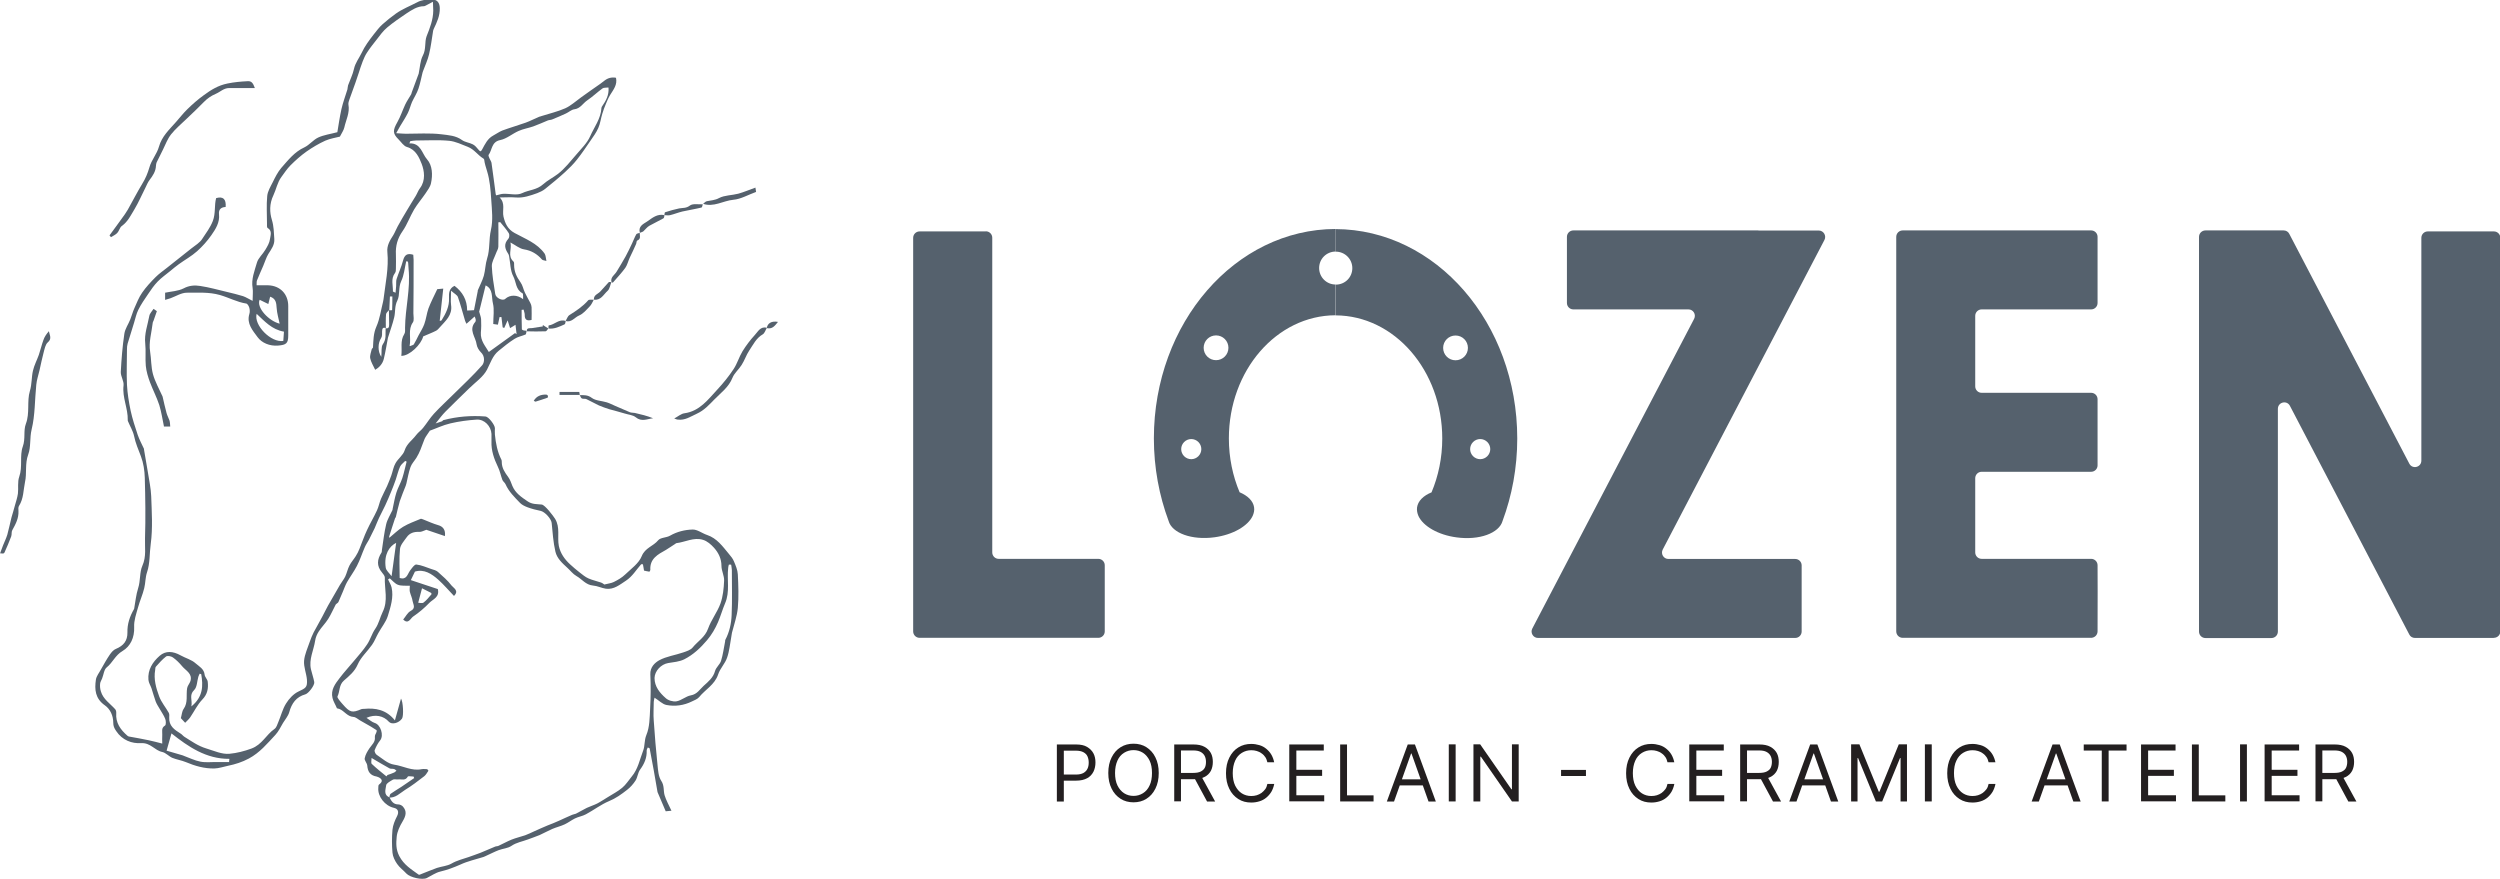 <svg viewBox="0 0 226 79.47" xmlns="http://www.w3.org/2000/svg" data-sanitized-data-name="Layer 2" data-name="Layer 2" id="Layer_2">
  <defs>
    <style>
      .cls-1 {
        fill: #55616d;
      }

      .cls-1, .cls-2 {
        stroke-width: 0px;
      }

      .cls-2 {
        fill: #231f20;
      }
    </style>
  </defs>
  <g data-sanitized-data-name="Layer 1-2" data-name="Layer 1-2" id="Layer_1-2">
    <g>
      <path d="m47.6,29.94c-.03.1-.03.27-.09.3-.33.14-.7.2-.99.39-.51.32-.97.7-1.45,1.09-.54.44-.73,1.09-1.04,1.69-.34.66-1.05,1.14-1.61,1.69-.71.7-1.44,1.39-2.14,2.1-.31.31-.57.67-.9,1.08.2-.07.4-.13.59-.2.04-.02.06-.09.11-.1,1.25-.33,2.52-.43,3.81-.33.28.02.85.77.85,1.06,0,.19-.02.39,0,.58.08.78.22,1.56.59,2.27.03.06.03.14.03.21,0,.53.27.93.58,1.35.18.24.27.54.38.81.27.64.8,1,1.36,1.38.43.3.85.25,1.29.3.3.03,1.06,1.05,1.21,1.29.48.78.18,1.65.34,2.46.14.66.52,1.2,1.01,1.65.28.26.57.5.86.73.26.2.51.42.81.55.36.16.76.24,1.13.37.14.05.26.15.3.18.34-.09.62-.11.86-.23.36-.18.73-.39,1.02-.67.54-.52,1.24-1.01,1.5-1.66.31-.77,1.05-.9,1.49-1.44.21-.26.74-.22,1.08-.42.63-.36,1.33-.53,2.02-.55.43-.02.87.34,1.32.49.9.3,1.41,1.04,1.97,1.71.18.21.36.43.46.68.16.38.33.78.35,1.17.05,1.01.09,2.03,0,3.03-.07.76-.34,1.5-.53,2.25-.03.12-.03.25-.06.37-.12.63-.17,1.29-.38,1.88-.18.54-.64.98-.81,1.52-.31.93-1.16,1.36-1.72,2.05-.15.18-.42.28-.65.39-.73.36-1.52.47-2.3.32-.37-.07-.69-.42-1.08-.66-.03.17-.07.28-.07.38,0,.57-.05,1.13,0,1.7.09,1.33.2,2.67.34,4,.05.49.08,1.05.34,1.44.29.44.18.88.3,1.3.14.46.38.88.62,1.4-.21.02-.39.03-.52.05-.26-.6-.49-1.14-.72-1.69,0-.02-.02-.03-.02-.05-.11-.66-.22-1.31-.34-1.96-.12-.66-.24-1.33-.37-1.98,0-.03-.09-.05-.17-.09-.04.1-.1.19-.1.28.03.66-.22,1.21-.6,1.73-.2.28-.22.68-.4.97-.21.33-.48.63-.78.86-.5.39-1.01.76-1.62,1.01-.74.31-1.38.81-2.09,1.19-.31.17-.68.22-1,.38s-.6.38-.92.53c-.36.17-.76.26-1.13.42-.39.17-.76.38-1.14.55-.35.15-.71.26-1.07.4-.5.19-1.01.26-1.48.58-.32.22-.77.24-1.14.38s-.73.33-1.09.49c-.1.04-.19.1-.29.13-.7.22-1.44.38-2.1.69-.59.26-1.17.48-1.81.63-.42.1-.81.38-1.21.58-.41.21-1.52-.05-1.85-.4-.27-.3-.62-.54-.84-.87-.21-.3-.39-.67-.42-1.02-.06-.69-.06-1.38,0-2.07.04-.42.22-.85.42-1.24.18-.35.1-.66-.29-.74-.81-.18-1.48-1.03-1.41-1.81,0-.1,0-.26.07-.3.62-.46-.14-.7-.22-.72-.59-.1-.81-.45-.85-1-.02-.22-.27-.46-.23-.65.06-.33.25-.64.44-.92.21-.31.53-.55.48-.99,0-.06,0-.15.03-.21q.2-.37.11-.43c-.17-.11-.34-.22-.51-.32l-.93-.53c-.22-.12-.42-.33-.65-.34-.55-.04-.81-.54-1.26-.72-.08-.03-.17-.04-.22-.06-.14-.34-.33-.62-.4-.93-.18-.73.24-1.28.65-1.81.4-.53.85-1.01,1.28-1.53.41-.5.85-.97,1.2-1.51.29-.43.43-.97.73-1.4.33-.47.43-1.03.67-1.52.52-1.04.16-2.08.2-3.12,0-.15-.15-.32-.26-.46-.5-.59-.44-1.18-.04-1.8.04-.06.02-.18.04-.26.12-.77.2-1.54.38-2.29.1-.44.37-.85.56-1.27.02-.03.02-.06.02-.1.11-.5.19-1.01.34-1.49.14-.45.39-.86.54-1.32.16-.49.26-1,.39-1.49-.04-.02-.09-.04-.13-.06-.15.17-.37.31-.46.51-.17.38-.26.78-.39,1.17-.13.37-.27.74-.42,1.1-.17.42-.35.84-.54,1.25-.18.38-.38.75-.56,1.13-.14.3-.26.62-.39.92-.17.35-.34.7-.52,1.05-.13.24-.29.46-.39.71-.24.55-.42,1.13-.7,1.66-.26.5-.61.97-.89,1.46-.15.27-.26.58-.38.87-.13.31-.26.62-.4.93-.05.09-.18.14-.24.22-.23.43-.42.89-.68,1.3-.25.4-.6.74-.85,1.13-.16.25-.29.54-.33.84-.13.86-.58,1.68-.38,2.58.09.39.23.77.3,1.16.05.29-.53,1.04-.81,1.11-.82.23-1.23.81-1.45,1.61-.1.35-.37.66-.56.97-.22.37-.41.78-.7,1.09-.73.78-1.4,1.6-2.39,2.13-.62.33-1.22.52-1.9.66-.4.08-.8.23-1.22.24-.91.02-1.76-.23-2.59-.58-.39-.16-.82-.22-1.21-.38-.32-.14-.59-.46-.91-.53-.69-.14-1.05-.85-1.91-.8-.83.05-1.7-.25-2.26-1.1-.18-.26-.26-.46-.26-.74,0-.65-.28-1.24-.75-1.57-.89-.62-.95-1.44-.82-2.33.05-.33.3-.62.46-.93.26-.46.51-.91.81-1.35.14-.2.33-.42.54-.5.7-.29,1.05-.74,1.04-1.48-.02-.77.21-1.45.59-2.11,0-.02.02-.03.02-.05.11-.62.17-1.25.36-1.85.22-.67.12-1.45.38-2.02.38-.85.21-1.68.24-2.49.06-1.82.03-3.65-.02-5.47-.02-.66-.12-1.33-.35-1.94-.23-.61-.49-1.19-.62-1.84-.1-.46-.37-.89-.55-1.33-.02-.03-.02-.07-.02-.1.03-1.06-.51-2.05-.38-3.13.05-.39-.26-.82-.25-1.22.06-1.15.15-2.3.32-3.44.06-.46.37-.88.54-1.32.14-.34.22-.68.37-1.01.21-.47.4-.97.7-1.4.35-.51.78-.97,1.22-1.41.32-.32.7-.58,1.05-.86.73-.58,1.46-1.15,2.18-1.73.35-.28.78-.52,1-.89.33-.51.7-.98.94-1.59.27-.71.12-1.4.3-2.07.62-.18.92.08.86.8-.41.02-.65.22-.6.66.08.74-.3,1.33-.69,1.89-.37.53-.81,1.02-1.29,1.45-.5.45-1.11.78-1.66,1.18-.27.19-.52.41-.78.62-.38.31-.78.59-1.12.94-.33.34-.6.73-.86,1.12-.32.47-.65.94-.9,1.45-.18.36-.26.78-.38,1.16-.19.62-.39,1.25-.58,1.88-.05.17-.06.35-.06.53,0,1.06-.05,2.13,0,3.19.04.78.17,1.57.33,2.34.16.74.4,1.47.64,2.19.15.44.38.85.57,1.27,0,.02,0,.03,0,.06.12.68.24,1.37.35,2.05.11.72.27,1.43.3,2.16.05,1.44.15,2.89-.04,4.3-.12.86-.06,1.77-.33,2.56-.17.5-.14.98-.26,1.46-.14.59-.4,1.15-.56,1.74-.16.58-.38,1.18-.35,1.77.04.96-.34,1.75-1.05,2.17-.66.38-.89,1.05-1.43,1.48-.25.2-.28.67-.42,1.01-.06.16-.17.31-.18.48-.02.22,0,.46.07.68.21.72.84,1.1,1.3,1.62.07.08.1.23.09.34-.07.89.39,1.51,1.01,2.05.04.03.09.06.13.07.6.11,1.2.21,1.8.34.39.08.78.19,1.22.3,0-.26-.02-.53,0-.79.02-.29-.12-.62.25-.84.1-.06.09-.42.02-.6-.13-.33-.34-.62-.51-.92-.13-.22-.27-.43-.36-.67-.14-.38-.24-.78-.37-1.17-.09-.26-.26-.51-.28-.77-.08-.91.38-1.62,1.02-2.18.54-.47,1.2-.42,1.88-.04.46.26,1,.39,1.37.73.31.27.76.5.81,1.02.02.22.26.42.28.64.07.6-.02,1.13-.49,1.61-.44.46-.73,1.07-1.09,1.6-.12.18-.3.33-.46.5-.15-.16-.3-.32-.39-.42.09-.31.1-.62.25-.83.42-.59.21-1.26.32-1.89.04-.22.23-.42.3-.64.19-.68-.42-.93-.75-1.33-.25-.3-.53-.58-.84-.8-.15-.11-.5-.18-.62-.08-.34.26-.62.59-.91.91-.06.06-.06.19-.07.3-.15.84.08,1.63.36,2.39.2.54.59.99.87,1.49.06.11.05.28.04.42-.04.76.47,1.11,1.02,1.45.14.08.23.22.36.3.63.39,1.21.82,1.97,1.05.7.21,1.42.55,2.11.48.64-.06,1.32-.23,1.97-.47.96-.35,1.33-1.25,2.08-1.77.18-.12.26-.4.35-.62.24-.56.38-1.17.7-1.68.27-.44.68-.88,1.13-1.09.63-.3.81-.36.76-1.07-.05-.57-.3-1.14-.26-1.7.05-.59.33-1.17.52-1.74.1-.29.22-.58.35-.84.26-.49.54-.96.79-1.44.18-.33.33-.66.51-.98.35-.62.71-1.25,1.07-1.86.15-.26.35-.49.48-.76.15-.32.22-.68.38-.99.15-.3.39-.56.57-.85.14-.22.25-.44.34-.67.23-.56.42-1.14.68-1.69.28-.61.62-1.17.9-1.78.16-.34.22-.72.37-1.06.16-.38.37-.75.54-1.13.14-.32.27-.65.39-.98.13-.37.19-.78.38-1.1.23-.41.69-.73.82-1.15.2-.62.7-.93,1.05-1.4.18-.24.44-.41.62-.64.34-.42.62-.89.98-1.28.55-.6,1.15-1.14,1.73-1.72.89-.88,1.81-1.73,2.63-2.66.21-.24.28-.81-.12-1.18-.18-.18-.34-.45-.38-.7-.08-.67-.76-1.32-.12-2.04.08-.09.04-.29-.06-.49-.17.15-.34.31-.51.46-.07.07-.15.14-.23.2-.04-.09-.09-.17-.12-.26-.22-.72-.4-1.45-.65-2.15-.06-.19-.32-.31-.62-.58,0,.53-.05.91,0,1.29.14.93-.51,1.44-1.02,2.02-.1.12-.22.25-.34.31-.35.18-.71.31-1.16.51-.18.73-1.23,1.77-1.98,1.76.1-.66-.13-1.34.27-1.97.1-.15.07-.38.07-.58.02-1.77.5-3.52.32-5.3-.02-.19-.02-.39-.04-.58,0-.04-.05-.08-.07-.12-.05,0-.11,0-.11.02-.14.6-.19,1.24-.45,1.78-.27.58-.1,1.24-.34,1.73-.27.53-.17,1.03-.29,1.53-.14.6-.36,1.18-.54,1.77,0,.03-.03.06-.03.1-.12.63-.22,1.27-.37,1.89-.11.46-.42.78-.78.99-.18-.38-.38-.7-.45-1.04-.05-.26.08-.55.14-.83.02-.06.11-.1.11-.15.04-.64.03-1.26.31-1.89.31-.7.41-1.49.6-2.24.02-.07.03-.14.04-.21.17-1.42.49-2.84.35-4.29-.06-.59.24-1.06.54-1.53.15-.25.25-.53.39-.78.26-.48.54-.95.82-1.42.26-.45.54-.88.81-1.33.14-.23.23-.5.39-.71.53-.7.39-1.58.15-2.2-.21-.53-.51-1.29-1.32-1.52-.3-.08-.52-.44-.77-.69-.54-.54-.53-.81-.1-1.57.28-.5.46-1.05.7-1.57.15-.32.36-.62.54-.93.03-.06.04-.13.06-.19.19-.53.38-1.05.58-1.57.02-.03.03-.06.04-.1.12-.56.13-1.17.38-1.65.31-.58.14-1.21.34-1.75.3-.75.59-1.49.6-2.31,0-.21-.02-.42-.03-.8-.28.14-.47.25-.66.35-.05.02-.1.05-.14.05-.62,0-1.11.34-1.6.66-.59.4-1.18.8-1.73,1.26-.37.31-.66.71-.95,1.09-.31.39-.62.78-.89,1.2-.16.24-.27.51-.38.78-.14.34-.24.7-.36,1.05-.1.3-.19.59-.3.89-.18.5-.36,1-.54,1.5-.05.14-.11.32-.09.46.14.74-.22,1.39-.37,2.07-.06.26-.23.5-.4.83-.37.1-.88.17-1.33.37-.59.27-1.16.61-1.69.98-.52.37-1,.8-1.45,1.25-.31.31-.56.7-.82,1.05-.37.5-.47,1.13-.72,1.65-.38.78-.34,1.57-.14,2.22.18.59.18,1.15.22,1.73.04.54-.27.93-.54,1.36-.2.33-.3.71-.46,1.07-.19.44-.39.88-.57,1.33-.04.11-.02.24-.03.43.37,0,.71,0,1.05,0,1.09.04,1.81.8,1.81,1.88v2.66c0,.71-.18.85-.92.91-.76.06-1.47-.24-1.85-.76-.42-.58-1.01-1.21-.75-2.08.06-.18.05-.4,0-.58-.04-.15-.17-.37-.28-.38-.83-.13-1.57-.54-2.37-.77-1.02-.29-2.01-.2-3-.21-.49,0-.98.32-1.47.5-.14.05-.3.09-.49.15v-.65c.56-.12,1.18-.14,1.67-.39.51-.27,1.01-.3,1.5-.22.81.12,1.61.35,2.42.54.49.12.97.23,1.45.38.27.09.52.26.87.43,0-.5.05-.84,0-1.16-.14-.81.18-1.56.39-2.3.12-.42.53-.76.76-1.16.18-.3.38-.63.42-.97.04-.32.23-.74-.21-1-.08-.05-.06-.26-.06-.4,0-.83-.06-1.67.02-2.49.04-.43.3-.85.5-1.25.22-.45.45-.91.77-1.29.62-.7,1.19-1.45,2.09-1.86.46-.22.8-.68,1.25-.89.52-.24,1.1-.31,1.73-.48.11-.65.21-1.37.37-2.09.14-.61.36-1.19.54-1.78.03-.12.02-.25.06-.37.18-.5.42-.97.53-1.47.12-.56.46-.97.69-1.45.29-.62.68-1.14,1.09-1.67.26-.32.5-.66.81-.93.38-.34.78-.66,1.2-.96.59-.42,1.29-.69,1.92-1.02.44-.24.83-.24,1.25-.26.53-.03.79.26.8.78.02.69-.26,1.29-.55,1.89-.02.05-.04.1-.05.15-.12.72-.2,1.44-.37,2.14-.12.52-.36,1.01-.54,1.51-.02.05-.04.1-.05.15-.12.48-.21.98-.37,1.45-.14.42-.39.79-.58,1.2-.14.33-.22.68-.38,1-.21.42-.47.81-.71,1.21-.1.17-.19.35-.34.61.38.02.62.05.86.05,1.08,0,2.17-.08,3.24.05.62.08,1.29.11,1.85.52.28.2.67.23.98.39.2.1.36.3.51.48s.21.21.34-.04c.25-.46.48-.96.98-1.23.28-.15.54-.34.83-.46.7-.26,1.41-.46,2.11-.71.42-.15.82-.37,1.24-.54.06-.02.14-.03.2-.06.72-.23,1.46-.4,2.14-.7.51-.23.95-.64,1.41-.97.59-.42,1.17-.84,1.77-1.25.13-.1.26-.19.38-.29.31-.24.66-.32,1.03-.25.14.62-.22,1.06-.52,1.54-.16.26-.28.54-.39.81-.13.3-.24.61-.33.91-.13.42-.18.88-.36,1.28-.18.41-.45.78-.7,1.14-.4.58-.79,1.17-1.23,1.72-.32.41-.7.78-1.08,1.13-.58.53-1.19,1.03-1.8,1.52-.21.17-.46.28-.71.38-.62.22-1.25.45-1.94.39-.46-.04-.92,0-1.46,0,.55.54.22,1.17.35,1.73.14.59.36,1.13,1,1.48.96.53,2.05.92,2.72,1.87.1.15.1.38.16.66-.21-.06-.34-.06-.4-.13-.44-.5-.95-.81-1.63-.92-.39-.06-.75-.37-1.22-.62.14.62-.29,1.22.28,1.73.06.06.05.2.05.3,0,.6.23,1.09.58,1.57.19.26.25.62.39.92.15.33.34.63.5.95.06.11.1.25.11.38.02.38,0,.78,0,1.15-.46.12-.63-.05-.62-.47,0-.15-.07-.3-.1-.46-.06,0-.13.02-.18.02,0,.58,0,1.17.02,1.76,0,.05.18.1.27.14l-.02-.02v-.04Zm-12.43-1.91c-.1.13-.26.24-.27.38-.04.42-.02.83-.02,1.25-.28-.1-.33.05-.34.29,0,.21.02.46-.09.62-.28.42-.33,1.17.02,1.69.05-.45-.03-.89.14-1.14.34-.48.22-.96.25-1.45.27.06.32-.1.32-.33,0-.43-.02-.86-.02-1.29.1,0,.29,0,.29-.02.02-.41.02-.82.02-1.23h-.22l-.06,1.26h-.02Zm.02,44.07c.04-.11.04-.28.12-.34.32-.23.66-.42.99-.64.38-.26.76-.52,1.14-.78-.02-.05-.03-.1-.05-.14-.18,0-.48-.06-.52,0-.22.41-.58.22-.88.26-.16.02-.35-.05-.47.02-.23.14-.59.32-.61.51-.04.36-.27.86.3,1.09.17.34.34.64.8.64.14,0,.33.09.42.2.36.42.28.81-.03,1.33-.26.43-.5.93-.54,1.41-.05.56-.08,1.11.23,1.72.42.81,1.1,1.21,1.76,1.69.04.03.16-.02.24-.06.47-.18.93-.38,1.41-.55.43-.14.93-.17,1.31-.39.5-.29,1.03-.41,1.55-.59.36-.13.72-.25,1.08-.39.45-.18.89-.38,1.33-.56.1-.04.21-.02.3-.07.4-.18.78-.4,1.18-.56.4-.16.81-.25,1.22-.39.27-.1.54-.23.8-.35.41-.18.81-.37,1.23-.54.34-.14.69-.26,1.02-.42.4-.18.8-.37,1.2-.54.11-.05.24-.06.34-.1.34-.17.66-.37.99-.53.3-.14.63-.24.93-.39.33-.17.63-.38.95-.57.44-.28.92-.52,1.31-.85.34-.28.58-.67.86-1.01.58-.68.73-1.55,1.04-2.35.17-.43.09-.92.29-1.41.3-.71.3-1.57.34-2.36.06-1.04.07-2.09.02-3.12-.03-.66.41-1.06.8-1.28.66-.36,1.45-.46,2.17-.71.3-.1.67-.22.85-.44.46-.57,1.13-.94,1.4-1.71.28-.79.83-1.48,1.12-2.27.23-.65.3-1.37.33-2.07.02-.44-.24-.89-.24-1.33,0-.66-.27-1.19-.67-1.64-.27-.3-.62-.61-1-.72-.82-.26-1.61.21-2.41.3-.03,0-.06.04-.09.06-.29.18-.56.38-.85.55-.73.41-1.47.79-1.41,1.81,0,.04-.04.09-.08.16-.17-.03-.34-.06-.49-.1-.04-.22-.06-.4-.1-.57-.09,0-.14-.02-.16,0-.45.5-.78,1.09-1.37,1.48-.57.37-1.09.82-1.81.73-.4-.06-.78-.26-1.18-.29-.65-.06-.99-.58-1.49-.86-.32-.18-.55-.5-.83-.75-.46-.42-.93-.85-1.07-1.45-.2-.85-.25-1.74-.34-2.61-.05-.38-.62-1-1-1.08-.4-.08-.79-.18-1.17-.32-.24-.09-.5-.21-.68-.39-.5-.52-1.02-1.02-1.32-1.7-.06-.14-.22-.24-.28-.38-.15-.39-.22-.81-.41-1.19-.35-.73-.61-1.47-.58-2.29v-.69c-.04-.7-.64-1.33-1.33-1.29-.8.05-1.61.16-2.38.34-.68.16-1.32.47-1.86.66-.19.3-.36.5-.47.73-.14.32-.24.66-.38.99-.1.25-.22.49-.36.72-.18.29-.43.54-.54.85-.17.47-.25.98-.37,1.48-.02.06-.04.13-.06.2-.18.47-.38.93-.54,1.41-.14.47-.24.96-.36,1.44,0,.03-.05.05-.06.08-.18.56-.37,1.11-.54,1.67-.02.07.06.17.09.26-.02-.05-.06-.1-.08-.14.42-.34.8-.73,1.25-1,.5-.3,1.05-.49,1.59-.72.06-.02.17.04.24.06.45.18.89.38,1.34.51.44.12.68.43.61.99-.58-.2-1.16-.39-1.68-.57-.24.08-.45.21-.65.19-.47-.02-.86.1-1.13.49-.23.33-.56.68-.6,1.05-.09.87-.03,1.76-.03,2.63.64.19.7-.34.93-.66.17-.22.4-.58.58-.56.46.05.91.26,1.36.41.2.06.43.12.58.25.44.39.89.78,1.25,1.25.18.22.69.46.21.93-.47-.49-.91-1.01-1.41-1.46-.61-.54-1.28-.99-2.12-.74-.14.3-.27.57-.37.77.82.27,1.65.55,2.44.81.18.74-.44.91-.77,1.25-.44.46-.94.88-1.47,1.24-.23.16-.43.73-.89.26.22-.26.39-.62.67-.77.5-.26.23-.59.18-.89-.04-.29-.18-.56-.25-.85-.04-.17,0-.34,0-.54-.39-.02-.77.03-1.08-.09-.27-.1-.49-.38-.73-.58l-.16.1c.11.24.26.47.32.72.2.89-.09,1.76-.34,2.58-.17.55-.58,1.03-.86,1.55-.2.35-.34.74-.57,1.06-.42.6-1.01,1.12-1.29,1.77s-.78,1.05-1.25,1.46c-.46.4-.35.97-.58,1.43-.06.12.27.48.46.7.67.77.86.81,1.71.45.06-.02.14-.02.21-.02,1.05-.1,2.02.06,2.81,1.04.21-.74.38-1.35.55-1.97.19.27.26,1.57.09,1.81-.3.42-.93.57-1.19.28-.48-.54-1.23-.7-2.02-.35.27.18.49.38.74.46.54.16.85,1.12.5,1.57-.21.26-.38.58-.5.89-.04.1.07.35.18.42.51.34,1.01.81,1.57.89.84.12,1.62.6,2.5.41.16-.03.34,0,.5,0,.04.05.07.1.11.14-.12.17-.22.37-.37.49-.57.44-1.14.88-1.75,1.25-.46.29-.87.76-1.5.68h.02Zm1.87-40.81c.19-.08.31-.1.35-.16.16-.26.29-.54.42-.8.18-.34.39-.66.52-1.01.17-.46.22-.97.38-1.43.22-.58.5-1.12.8-1.75.05,0,.22-.02.54-.05-.11,1.01-.22,1.96-.32,2.92.06-.02.16-.02.18-.07.38-.61.7-1.25.66-1.99-.02-.48.02-.89.5-1.11.72.55,1.14,1.26,1.14,2.23.22,0,.4-.02.62-.03.12-.62.23-1.17.34-1.73,0-.02,0-.04,0-.06.18-.44.42-.87.55-1.33.14-.51.13-1.03.3-1.57.26-.8.14-1.7.34-2.57.2-.85.09-1.8.03-2.7-.06-.88-.12-1.78-.38-2.61-.1-.34-.22-.68-.26-1.04,0-.04-.05-.09-.09-.11-.5-.3-.79-.81-1.4-1.05-.54-.21-1.1-.48-1.65-.54-1-.1-2.01-.03-3.03-.03-.17,0-.34.04-.51.06-.02.06-.06.14-.08.2,1.05-.04,1.13.93,1.6,1.45.48.54.52,1.4.35,2.16-.07.33-.3.62-.49.91-.34.5-.73.95-1.03,1.45-.38.64-.63,1.37-1.05,1.97-.46.66-.64,1.33-.6,2.1.02.42,0,.85,0,1.28,0,.14,0,.3-.09.41-.39.53-.16,1.11-.18,1.66,0,.02.11.05.24.11.02-.23.04-.42.05-.6.02-.21-.02-.44.04-.63.18-.56.43-1.09.58-1.66.14-.53.38-.71.93-.54,0,.15.03.3.03.46,0,1.61,0,3.23-.02,4.83,0,.28.09.64-.05.83-.46.66-.14,1.36-.29,2.12h0ZM54.99,7.91c-.22.03-.41,0-.52.08-.47.34-.89.75-1.38,1.08-.39.26-.62.74-1.17.81-.26.03-.5.26-.76.38-.41.19-.83.37-1.25.54-.12.05-.27.04-.39.09-.44.18-.87.38-1.32.54-.43.15-.9.22-1.32.41-.57.25-1.07.7-1.65.82-.82.16-.72.89-1.06,1.34-.04.06.04.22.08.32.06.14.15.26.18.39.14.94.25,1.89.38,2.83,0,.06.05.12.05.12.26-.06.46-.14.66-.14.57-.02,1.22.17,1.68-.06.62-.3,1.33-.28,1.91-.81.36-.33.91-.61,1.33-.93.63-.49,1.13-1.14,1.66-1.75.45-.53.98-1.04,1.25-1.65.37-.84.97-1.6,1.02-2.56,0-.06.04-.13.08-.18.32-.47.61-.96.56-1.65h0Zm11.08,43.13h-.18c-.02.1-.06.19-.06.29-.13,1.07.18,2.16-.29,3.23-.23.54-.39,1.12-.63,1.68-.26.6-.57,1.13-.99,1.63-.59.7-1.25,1.32-2.06,1.73-.44.22-.97.26-1.46.34-.64.11-1.21.71-1.23,1.35,0,.78.47,1.34,1,1.81.23.22.67.35.98.3.46-.08.85-.46,1.3-.54.57-.1.81-.54,1.16-.86.42-.38.87-.74,1.03-1.34.09-.33.43-.58.54-.91.18-.57.25-1.17.37-1.76,0-.05,0-.11.02-.15.37-.7.54-1.47.57-2.24.06-1.36.02-2.72.02-4.08,0-.16-.05-.31-.06-.47h-.02Zm-18.78-23.98c-.02-.19.03-.5-.06-.55-.62-.33-.56-1.02-.83-1.53-.28-.53-.26-1.21-.38-1.83-.02-.08-.04-.17-.09-.23-.3-.45-.4-.87.02-1.33.1-.1.12-.38.05-.5-.22-.36-.51-.67-.78-1.01l-.17.02c0,.74.02,1.46,0,2.2,0,.21-.15.41-.22.62-.14.38-.38.77-.37,1.14.03.84.18,1.69.31,2.52.06.37.68.65.9.44.44-.4,1.1-.38,1.61.02v.02Zm-3.98,1.09c.06.25.16.46.18.69.02.41.02.81-.02,1.22-.05.76.43,1.25.72,1.76.82-.59,1.6-1.15,2.37-1.71.05.03.09.07.14.1-.03-.27-.06-.55-.1-.85-.21.13-.34.22-.49.3-.08-.25-.14-.43-.22-.7-.14.3-.22.5-.31.69-.05-.02-.1-.04-.14-.06-.04-.31-.07-.62-.11-.93h-.17c-.05.22-.1.44-.15.69-.2-.03-.37-.06-.42-.06,0-.67.11-1.3-.03-1.87-.14-.54.04-1.29-.66-1.62-.2.83-.4,1.63-.58,2.36h.02Zm-22.6,40.73c0-.1.02-.18.03-.28-2.11.02-3.72-1.1-5.24-2.3-.16.57-.3,1.05-.44,1.56.52.15.98.28,1.44.42.03,0,.06.03.1.04.5.18.99.43,1.51.53.48.1.99.03,1.49.04h1.13,0Zm4.95-38.9c-1.09-.19-1.74-.94-2.46-1.61-.28,1.02,1.3,2.63,2.41,2.45.02-.26.04-.54.06-.85Zm-1.41-2.5c-.3-.14-.54-.26-.78-.38-.31.72.85,1.93,1.81,2.16-.1-.48-.24-.94-.27-1.41-.03-.46-.06-.85-.59-1.03-.04.17-.08.34-.16.65h0Zm11.55,21.6c-.6.3-1.11,1.04-.93,2.24.04.26.31.47.53.77.15-1.1.27-2.04.41-3h0Zm-17.6,11.87s-.1-.03-.15-.05c-.04.1-.09.18-.12.28-.12.41-.11.94-.38,1.2-.48.47-.14.9-.25,1.48,1.07-.87,1.07-1.87.89-2.92h0Zm16.72,9.25s.07-.1.11-.14c.2-.07.4-.13.59-.22.08-.03.14-.11.22-.17-.07-.06-.14-.13-.22-.15-.14-.04-.3,0-.41-.06-.52-.29-1.03-.59-1.62-.94,0,.22-.07.46.02.54.42.4.88.76,1.33,1.13h0Zm2.9-15.71c.11,0,.35.07.47-.02.27-.2.48-.48.71-.74.02-.02,0-.12-.04-.14-.27-.14-.55-.28-.81-.41-.12.48-.22.85-.34,1.29Z" class="cls-1"></path>
      <path d="m0,50.04c.1-.27.19-.51.28-.75.13-.32.28-.63.38-.95.14-.51.25-1.05.38-1.57.1-.36.22-.72.31-1.08.1-.36.22-.71.27-1.07.06-.5-.05-1.05.12-1.53.32-.9.02-1.89.32-2.72.26-.72.04-1.43.28-2.06.37-.98.08-2.03.36-2.96.19-.63.14-1.24.28-1.84.11-.49.36-.95.53-1.43.15-.44.25-.89.41-1.33.1-.3.28-.56.5-.81.06.36.3.67-.1,1.01-.22.19-.29.6-.38.93-.14.51-.24,1.04-.36,1.56-.1.45-.26.89-.3,1.34-.14,1.35-.1,2.73-.42,4.04-.19.78-.05,1.57-.31,2.27-.31.84-.11,1.69-.29,2.49-.15.72-.12,1.49-.54,2.15-.08.12-.06.31-.05.47.03.65-.26,1.19-.56,1.73-.09.16-.03.39-.1.57-.18.5-.4.98-.61,1.46-.02.04-.08.07-.12.08-.05,0-.1,0-.28-.02v.02Z" class="cls-1"></path>
      <path d="m9.92,21.25c.36-.5.73-.98,1.08-1.48.19-.26.39-.53.55-.81.44-.78.84-1.57,1.3-2.33.3-.48.5-.96.66-1.51.18-.65.68-1.21.86-1.86.26-.93.92-1.53,1.52-2.21.35-.39.67-.81,1.05-1.18.47-.46.96-.89,1.49-1.27.64-.47,1.29-.88,2.13-1.05.62-.13,1.22-.18,1.83-.21.33-.02.48.14.65.62h-2.33c-.48,0-.8.35-1.2.52-.42.18-.77.42-1.09.75-.49.51-1.01.99-1.53,1.49-.48.47-1.01.9-1.42,1.42-.32.4-.5.9-.73,1.37-.2.39-.39.78-.58,1.17-.04.09-.05.2-.06.3-.02.51-.28.9-.58,1.29-.16.21-.26.47-.38.71-.33.65-.61,1.31-.98,1.93-.33.54-.6,1.13-1.15,1.52-.19.14-.24.45-.41.63-.15.16-.38.26-.57.38-.05-.06-.09-.12-.14-.18h.02Z" class="cls-1"></path>
      <path d="m14.82,38.54c-.14-.66-.23-1.3-.42-1.92-.23-.7-.58-1.37-.84-2.06-.18-.48-.33-.99-.38-1.49-.06-.66.02-1.35-.05-2.01-.1-.88.22-1.68.37-2.51.04-.22.25-.42.38-.63.1.07.2.14.3.21-.1.3-.21.6-.31.89-.02.05-.06.09-.06.14-.1.88-.38,1.78-.24,2.62.11.69.08,1.39.26,2.05.19.69.56,1.33.85,1.98,0,.02.02.03.02.05.12.5.22,1,.36,1.49.06.22.18.43.26.66.05.16.05.34.07.55h-.58Z" class="cls-1"></path>
      <path d="m69.32,29.65c-.12.19-.19.46-.36.57-.6.34-.87.94-1.23,1.47-.27.4-.42.89-.68,1.29-.25.41-.66.74-.83,1.16-.34.87-1.07,1.38-1.68,2.01-.46.47-.89.95-1.55,1.25-.57.26-1.06.62-1.73.53-.08,0-.15-.05-.31-.1.36-.19.62-.43.92-.47,1.39-.19,2.14-1.25,3-2.17.53-.57,1.02-1.18,1.45-1.83.33-.5.49-1.09.8-1.6.32-.52.7-1.02,1.11-1.47.29-.3.5-.81,1.09-.66h0v.02Z" class="cls-1"></path>
      <path d="m52.4,35.72c.38,0,.73-.03,1.1.25.35.26.89.26,1.35.4.26.08.52.22.78.33.43.18.86.38,1.3.56.14.06.31.04.46.07.56.13,1.11.26,1.65.48-.53.06-1.04.35-1.57-.09-.26-.21-.66-.23-1-.34-.46-.14-.93-.26-1.4-.39-.31-.1-.63-.21-.93-.34-.38-.18-.75-.39-1.13-.57-.12-.06-.3,0-.41-.06-.1-.05-.13-.2-.19-.31h-.02Z" class="cls-1"></path>
      <path d="m55.28,25.51c-.12-.45.28-.65.46-.95.28-.46.56-.92.82-1.39.21-.38.39-.78.58-1.17.13-.27.23-.56.38-.82.05-.08.21-.09.31-.13h0c0,.25.14.55-.23.7-.06.02-.05.19-.09.29-.18.42-.38.83-.58,1.25-.14.3-.22.66-.4.92-.34.47-.74.89-1.12,1.33-.02.02-.1-.02-.14-.03,0,0,.02,0,.02,0Z" class="cls-1"></path>
      <path d="m63.55,18.44c.11-.09.22-.22.34-.25.38-.08.74-.08,1.12-.29.5-.26,1.16-.24,1.73-.39.5-.14.99-.35,1.55-.55.02.13.04.3.06.39-.72.26-1.37.65-2.06.71-.93.09-1.77.7-2.75.36l.02.02h0Z" class="cls-1"></path>
      <path d="m53.68,27.09c-.12.21-.21.46-.38.62-.29.3-.58.66-.95.81-.4.17-.69.66-1.22.5h0c.11-.18.18-.43.35-.54.61-.38,1.21-.78,1.69-1.33.08-.1.34-.04.5-.06h0,0Z" class="cls-1"></path>
      <path d="m63.54,18.44c-.04.11-.06.3-.12.32-.57.14-1.15.23-1.73.36-.38.09-.74.24-1.11.33-.17.04-.35,0-.52,0h0c.02-.09.02-.25.06-.26.42-.14.85-.26,1.28-.35.33-.06.63,0,.97-.26.26-.2.78-.09,1.17-.11l-.02-.02Z" class="cls-1"></path>
      <path d="m57.84,21.04c-.15-.58.28-.77.65-1.01.48-.33.93-.73,1.58-.58h0c-.03.1-.02.25-.1.29-.42.24-.85.43-1.27.67-.21.12-.36.34-.54.5-.09.07-.22.09-.32.14h0s0,0,0,0Z" class="cls-1"></path>
      <path d="m53.69,27.1c-.04-.44.37-.52.58-.75.26-.27.5-.57.76-.84.04-.04.17,0,.26,0h-.02c-.11.26-.15.61-.34.78-.37.33-.61.89-1.25.8,0,0,0,0,0,0Z" class="cls-1"></path>
      <path d="m47.61,29.96c0-.37.28-.27.49-.3.32-.05.65-.1.97-.15,0-.04,0-.09,0-.13.18.11.35.22.52.33l-.02-.02c-.08.09-.16.26-.25.26-.58.02-1.15.02-1.73,0l.02.02h0Z" class="cls-1"></path>
      <path d="m49.58,29.69c0-.1,0-.27.02-.27.54-.06.93-.62,1.54-.4h0c-.03.1-.03.26-.1.3-.46.21-.93.44-1.46.38l.02.02-.02-.02Z" class="cls-1"></path>
      <path d="m52.42,35.7h-1.84v-.27c.59,0,1.19,0,1.78,0,.02,0,.03.18.05.27h0Z" class="cls-1"></path>
      <path d="m48.24,36.25c.26-.45.66-.59,1.13-.58.06,0,.14.06.16.1.02.05,0,.17-.03.18-.36.13-.73.25-1.09.36-.03,0-.09-.04-.16-.08h0Z" class="cls-1"></path>
      <path d="m69.32,29.65c.06-.43.44-.66,1.01-.55-.28.34-.5.68-1.01.56h0Z" class="cls-1"></path>
    </g>
    <g>
      <g>
        <path d="m95.54,72.46v-5.16h1.74c.41,0,.74.07.99.22s.45.34.58.59.18.52.18.82-.06.58-.18.83c-.13.25-.31.45-.57.59s-.58.22-.99.22h-1.25v-.55h1.23c.28,0,.5-.05.67-.14.17-.1.29-.22.37-.39.08-.16.11-.35.11-.56s-.04-.39-.11-.55c-.07-.16-.2-.29-.37-.38s-.39-.14-.68-.14h-1.09v4.6h-.63Z" class="cls-2"></path>
        <path d="m104.75,69.88c0,.54-.1,1.01-.3,1.41-.2.4-.46.7-.81.92-.34.22-.74.32-1.17.32s-.83-.1-1.17-.32c-.34-.22-.62-.52-.81-.92-.2-.4-.3-.86-.3-1.41s.1-1.01.3-1.41.46-.7.81-.92.74-.32,1.17-.32.83.1,1.17.32.62.52.81.92c.2.4.3.86.3,1.41Zm-.61,0c0-.45-.07-.82-.22-1.13-.15-.3-.35-.54-.6-.7s-.54-.24-.85-.24-.59.08-.85.24-.46.39-.6.7-.22.69-.22,1.13.07.82.22,1.13c.15.3.35.54.6.7s.54.24.85.24.59-.08.85-.24.46-.39.6-.7c.15-.3.22-.69.22-1.13Z" class="cls-2"></path>
        <path d="m106.15,72.46v-5.16h1.74c.4,0,.74.07.99.21.26.14.45.33.58.56.13.24.18.51.18.81s-.06.58-.18.81c-.13.23-.31.42-.58.55-.26.14-.58.2-.98.2h-1.41v-.57h1.39c.27,0,.5-.04.66-.12s.29-.19.37-.34.11-.33.11-.54-.04-.38-.12-.54c-.08-.15-.2-.27-.37-.36s-.39-.13-.67-.13h-1.1v4.6h-.62l.02.02Zm2.43-2.32l1.27,2.32h-.73l-1.25-2.32h.7Z" class="cls-2"></path>
        <path d="m115.19,68.91h-.62c-.04-.18-.1-.34-.19-.47s-.2-.25-.34-.34c-.13-.1-.27-.16-.43-.21-.16-.05-.32-.07-.5-.07-.31,0-.59.08-.85.24s-.46.39-.6.7-.22.69-.22,1.13.07.82.22,1.13c.15.3.35.54.6.7s.54.24.85.24c.17,0,.34-.02.5-.07s.3-.12.43-.21c.13-.1.24-.21.34-.34s.15-.3.19-.47h.62c-.05.26-.14.5-.26.71-.13.21-.28.38-.46.53s-.39.26-.62.33c-.23.07-.47.11-.74.11-.44,0-.83-.1-1.17-.32-.34-.22-.62-.52-.81-.92-.2-.4-.3-.86-.3-1.41s.1-1.01.3-1.41.46-.7.81-.92.74-.32,1.17-.32c.26,0,.5.04.74.11s.44.18.62.33.34.32.46.53.21.45.26.71h0Z" class="cls-2"></path>
        <path d="m116.55,72.46v-5.16h3.12v.55h-2.48v1.74h2.33v.55h-2.33v1.75h2.52v.55h-3.16v.02Z" class="cls-2"></path>
        <path d="m121.15,72.46v-5.16h.62v4.6h2.4v.55h-3.02Z" class="cls-2"></path>
        <path d="m126.03,72.46h-.66l1.89-5.16h.65l1.89,5.16h-.66l-1.54-4.34h-.04l-1.54,4.34h0Zm.24-2.01h2.64v.55h-2.64v-.55Z" class="cls-2"></path>
        <path d="m131.59,67.29v5.16h-.62v-5.16h.62Z" class="cls-2"></path>
        <path d="m137.29,67.29v5.16h-.61l-2.81-4.05h-.05v4.05h-.62v-5.16h.61l2.82,4.06h.05v-4.06h.62Z" class="cls-2"></path>
        <path d="m143.37,69.6v.55h-2.25v-.55h2.25Z" class="cls-2"></path>
        <path d="m151.36,68.91h-.62c-.04-.18-.1-.34-.19-.47s-.2-.25-.34-.34c-.13-.1-.27-.16-.43-.21-.16-.05-.32-.07-.5-.07-.31,0-.59.08-.85.24s-.46.39-.6.7-.22.69-.22,1.13.07.82.22,1.13c.15.3.35.54.6.7s.54.24.85.24c.17,0,.34-.02.5-.07s.3-.12.43-.21c.13-.1.24-.21.34-.34s.15-.3.19-.47h.62c-.05.26-.14.5-.26.71-.13.21-.28.38-.46.53s-.39.26-.62.33c-.23.07-.47.11-.74.11-.44,0-.83-.1-1.17-.32-.34-.22-.62-.52-.81-.92-.2-.4-.3-.86-.3-1.41s.1-1.01.3-1.41.46-.7.81-.92.74-.32,1.17-.32c.26,0,.5.04.74.11s.44.18.62.33.34.32.46.53.21.45.26.71h0Z" class="cls-2"></path>
        <path d="m152.71,72.46v-5.16h3.12v.55h-2.48v1.74h2.33v.55h-2.33v1.75h2.52v.55h-3.16v.02Z" class="cls-2"></path>
        <path d="m157.31,72.46v-5.16h1.74c.4,0,.74.07.99.21.26.14.45.33.58.56.13.24.18.51.18.81s-.06.58-.18.81c-.13.23-.31.42-.58.55-.26.14-.58.2-.98.2h-1.41v-.57h1.39c.27,0,.5-.04.66-.12s.3-.19.37-.34c.07-.15.11-.33.11-.54s-.04-.38-.12-.54c-.08-.15-.2-.27-.37-.36s-.39-.13-.67-.13h-1.09v4.6h-.62v.02Zm2.43-2.32l1.27,2.32h-.73l-1.25-2.32h.7Z" class="cls-2"></path>
        <path d="m162.41,72.46h-.66l1.89-5.16h.65l1.89,5.16h-.66l-1.54-4.34h-.04l-1.54,4.34h0Zm.24-2.01h2.64v.55h-2.64v-.55Z" class="cls-2"></path>
        <path d="m167.35,67.29h.74l1.75,4.28h.06l1.75-4.28h.74v5.16h-.58v-3.92h-.05l-1.61,3.92h-.57l-1.61-3.92h-.05v3.92h-.58v-5.16h0Z" class="cls-2"></path>
        <path d="m174.63,67.29v5.16h-.62v-5.16h.62Z" class="cls-2"></path>
        <path d="m180.39,68.91h-.62c-.04-.18-.1-.34-.19-.47s-.2-.25-.34-.34c-.13-.1-.27-.16-.43-.21-.16-.05-.32-.07-.5-.07-.31,0-.59.08-.85.24s-.46.39-.6.7c-.15.3-.22.69-.22,1.13s.07.82.22,1.13c.15.3.35.54.6.7s.54.24.85.24c.17,0,.34-.02.5-.07s.3-.12.43-.21c.13-.1.24-.21.34-.34s.15-.3.19-.47h.62c-.05.26-.14.5-.26.71-.13.21-.28.38-.46.53s-.39.26-.62.33c-.23.07-.47.11-.74.11-.44,0-.83-.1-1.17-.32-.34-.22-.62-.52-.81-.92-.2-.4-.3-.86-.3-1.41s.1-1.01.3-1.41.46-.7.81-.92.74-.32,1.17-.32c.26,0,.5.04.74.11s.44.18.62.33.34.32.46.53.21.45.26.71h0Z" class="cls-2"></path>
        <path d="m184.32,72.46h-.66l1.89-5.16h.65l1.89,5.16h-.66l-1.54-4.34h-.04l-1.54,4.34h0Zm.24-2.01h2.64v.55h-2.64v-.55Z" class="cls-2"></path>
        <path d="m188.37,67.85v-.55h3.87v.55h-1.62v4.6h-.62v-4.6h-1.62Z" class="cls-2"></path>
        <path d="m193.55,72.46v-5.16h3.12v.55h-2.48v1.74h2.33v.55h-2.33v1.75h2.52v.55h-3.16v.02Z" class="cls-2"></path>
        <path d="m198.15,72.46v-5.16h.62v4.6h2.4v.55h-3.02Z" class="cls-2"></path>
        <path d="m203.12,67.29v5.16h-.62v-5.16h.62Z" class="cls-2"></path>
        <path d="m204.72,72.46v-5.16h3.12v.55h-2.48v1.74h2.33v.55h-2.33v1.75h2.52v.55h-3.16v.02Z" class="cls-2"></path>
        <path d="m209.32,72.46v-5.16h1.74c.4,0,.74.07.99.21.26.14.45.33.58.56.13.24.18.51.18.81s-.06.58-.18.81c-.13.23-.31.42-.58.55-.26.14-.58.2-.98.2h-1.41v-.57h1.39c.27,0,.5-.04.66-.12s.3-.19.37-.34.11-.33.11-.54-.04-.38-.12-.54c-.08-.15-.2-.27-.37-.36s-.39-.13-.67-.13h-1.09v4.6h-.62v.02Zm2.43-2.32l1.27,2.32h-.73l-1.25-2.32h.7Z" class="cls-2"></path>
      </g>
      <g>
        <path d="m89.11,20.92h-5.98c-.32,0-.58.26-.58.58v35.58c0,.32.26.58.58.58h16.16c.32,0,.58-.26.58-.58v-5.98c0-.32-.26-.58-.58-.58h-9.01c-.32,0-.58-.26-.58-.58v-28.45c0-.32-.26-.58-.58-.58h-.02Z" class="cls-1"></path>
        <path d="m225.42,57.67h-7.11c-.22,0-.42-.12-.51-.31l-10.79-20.67c-.28-.54-1.09-.34-1.09.27v20.13c0,.33-.26.59-.59.59h-5.95c-.33,0-.59-.26-.59-.59V21.42c0-.33.26-.59.59-.59h7.06c.22,0,.42.12.51.31l10.85,20.77c.28.54,1.09.34,1.09-.27v-20.14c0-.32.26-.58.58-.58h5.98c.32,0,.58.26.58.58v35.57c0,.33-.26.59-.59.59h0Z" class="cls-1"></path>
        <path d="m189.04,57.66h-17.03c-.33,0-.59-.26-.59-.59V21.42c0-.33.26-.59.59-.59h17.03c.32,0,.58.26.58.58v5.98c0,.32-.26.58-.58.58h-9.9c-.32,0-.58.26-.58.58v6.38c0,.32.26.58.58.58h9.9c.32,0,.58.26.58.58v5.98c0,.32-.26.58-.58.58h-9.9c-.32,0-.58.26-.58.58v6.71c0,.32.26.58.58.58h9.9c.32,0,.58.26.58.58,0,0,.02,4.36,0,5.97,0,.33-.26.59-.59.59v.05Z" class="cls-1"></path>
        <path d="m158.96,20.83h-16.73c-.32,0-.58.26-.58.58v5.98c0,.32.26.58.58.58h10.41c.43,0,.71.46.51.85l-14.63,28c-.2.38.08.85.51.85h23.26c.32,0,.58-.26.58-.58v-5.98c0-.32-.26-.58-.58-.58h-11.47c-.43,0-.71-.46-.51-.85l14.62-27.99c.2-.38-.08-.85-.51-.85h-5.46Z" class="cls-1"></path>
        <path d="m120.74,22.75v-2.05c-9.08.02-16.43,8.49-16.43,18.93,0,2.65.48,5.17,1.33,7.46.3,1.1,2.1,1.76,4.15,1.48,1.68-.23,3.02-1.02,3.45-1.93h0c.11-.25.17-.51.13-.77-.08-.59-.58-1.06-1.31-1.37-.62-1.47-.97-3.12-.97-4.87,0-6.14,4.31-11.11,9.64-11.13v-2.78c-.81,0-1.48-.66-1.48-1.49s.66-1.48,1.48-1.49h0Zm-13.05,18.76c-.5,0-.91-.41-.91-.91s.41-.91.91-.91.91.41.91.91-.41.91-.91.91Zm2.24-8.95c-.62,0-1.12-.5-1.12-1.12s.5-1.12,1.12-1.12,1.12.5,1.12,1.12-.5,1.12-1.12,1.12Z" class="cls-1"></path>
        <path d="m120.74,20.7v2.05h.02c.81,0,1.49.66,1.49,1.49s-.66,1.49-1.49,1.49h-.02v2.78c5.33.02,9.64,5,9.64,11.13,0,1.74-.35,3.4-.97,4.87-.74.3-1.23.78-1.31,1.37-.03.26.02.52.13.77h0c.42.91,1.77,1.71,3.45,1.93,2.05.28,3.84-.38,4.15-1.48.85-2.29,1.33-4.81,1.33-7.46,0-10.44-7.35-18.9-16.43-18.93Zm10.84,11.87c-.62,0-1.12-.5-1.12-1.12s.5-1.12,1.12-1.12,1.12.5,1.12,1.12-.5,1.12-1.12,1.12Zm2.23,8.94c-.5,0-.91-.41-.91-.91s.41-.91.91-.91.91.41.91.91-.41.91-.91.91Z" class="cls-1"></path>
      </g>
    </g>
  </g>
</svg>